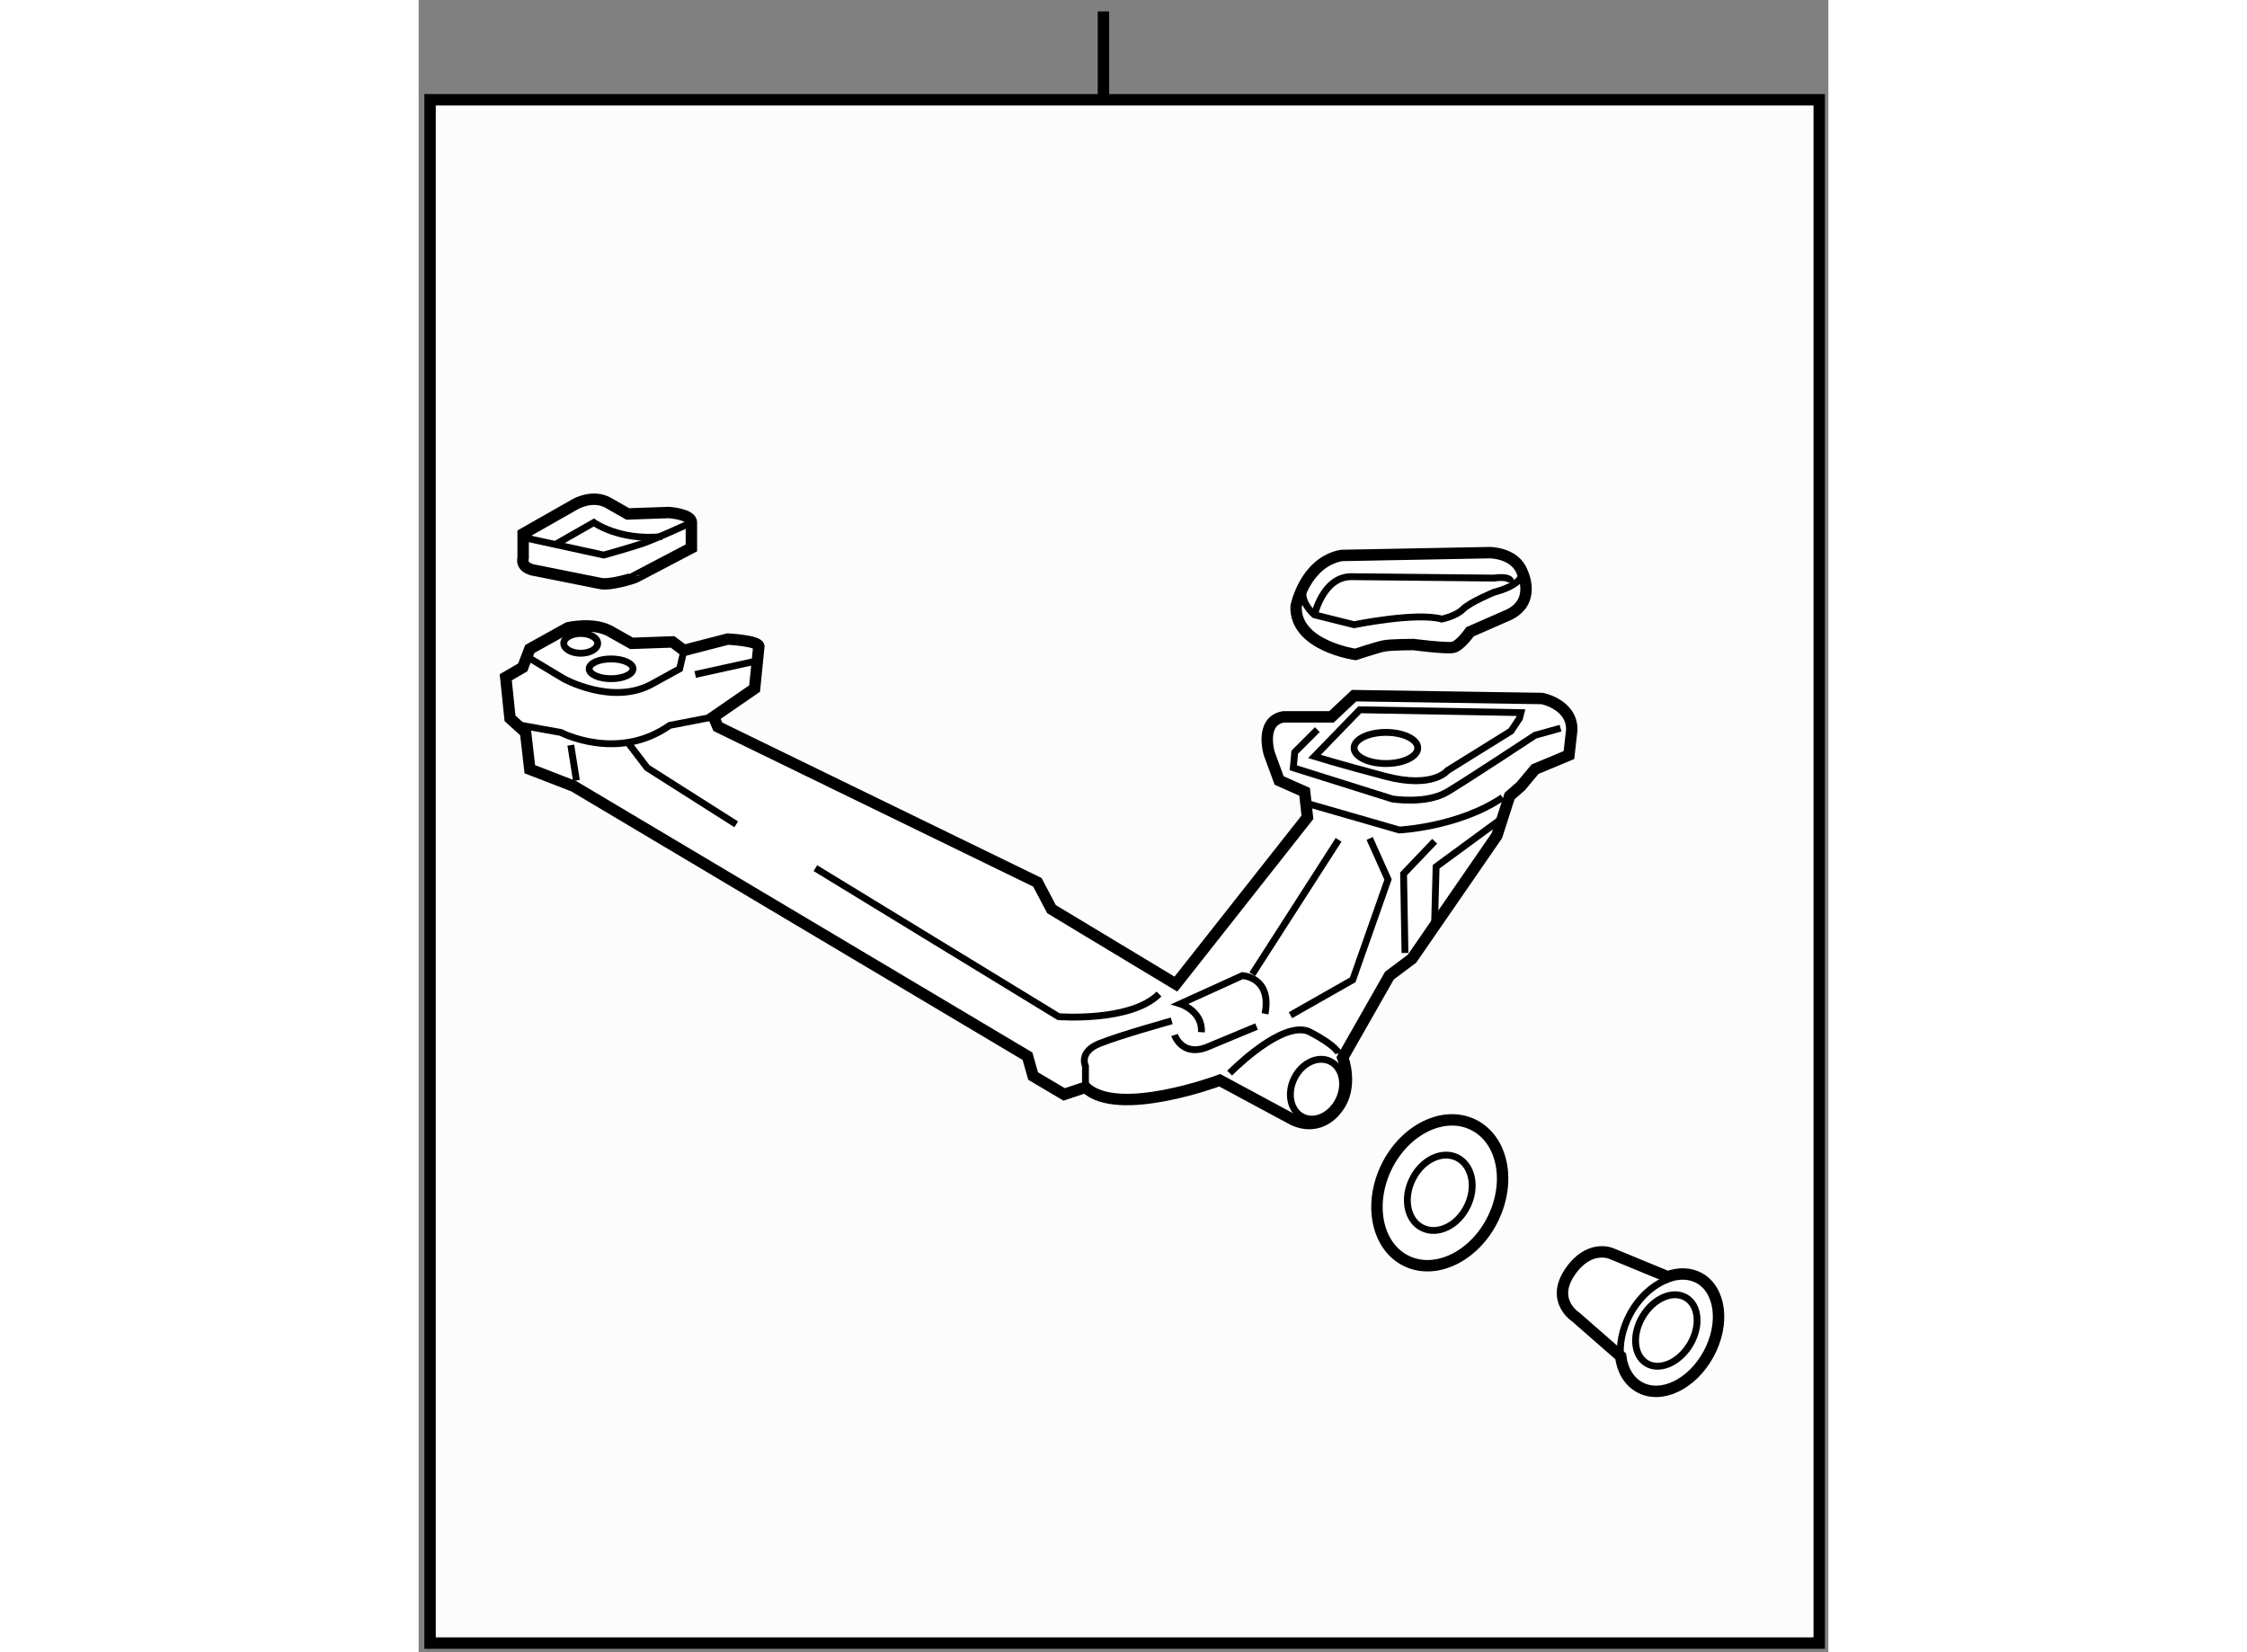 <?xml version="1.0" encoding="utf-8"?>
<!-- Generator: Adobe Illustrator 15.1.0, SVG Export Plug-In . SVG Version: 6.00 Build 0)  -->
<!DOCTYPE svg PUBLIC "-//W3C//DTD SVG 1.1//EN" "http://www.w3.org/Graphics/SVG/1.1/DTD/svg11.dtd">
<svg version="1.1" xmlns="http://www.w3.org/2000/svg" xmlns:xlink="http://www.w3.org/1999/xlink" x="0px" y="0px" width="244.8px"
	 height="180px" viewBox="90.106 102.5 61.733 72.352" enable-background="new 0 0 244.8 180" xml:space="preserve">
	
<rect x="90.106" y="102.5" width="61.733" height="72.352" fill="#808080" stroke="none"/>
	
<g><rect x="90.606" y="106.869" fill="#FCFCFC" stroke="#000000" stroke-width="0.5" width="60.833" height="67.583"></rect><line fill="none" stroke="#000000" stroke-width="0.5" x1="120.094" y1="106.869" x2="120.094" y2="103"></line></g><g><path fill="#FFFFFF" stroke="#000000" stroke-width="0.5" d="M116.768,148.752l-19.875-11.826l-1.919-0.742l-0.185-1.609
				l-0.682-0.619l-0.186-1.796l0.743-0.435l0.309-0.805l1.672-0.93c0,0,1.051-0.246,1.795,0.125l0.991,0.558l1.796-0.063l0.495,0.372
				l1.92-0.496c0,0,1.299,0.063,1.362,0.31l-0.186,1.856l-1.796,1.239l0.186,0.434l13.993,6.812l0.619,1.176l5.447,3.282l5.76-7.306
				l-0.123-1.115l-1.115-0.495l-0.434-1.178c0,0-0.434-1.423,0.619-1.609h2.105l0.99-0.929l8.234,0.125c0,0,1.301,0.247,1.301,1.361
				l-0.125,1.115l-1.484,0.619l-0.619,0.742l-0.496,0.434l-0.557,1.734l-3.715,5.387l-0.99,0.742l-2.045,3.592
				c0,0,0.496,1.299-0.248,2.229c0,0-0.682,1.053-1.918,0.495l-3.219-1.733c0,0-4.457,1.672-5.883,0.309l-0.93,0.311l-1.361-0.805
				L116.768,148.752z"></path><ellipse transform="matrix(-0.896 -0.444 0.444 -0.896 178.769 342.249)" fill="none" stroke="#000000" stroke-width="0.3" cx="129.49" cy="150.176" rx="1.084" ry="1.36"></ellipse><line fill="none" stroke="#000000" stroke-width="0.3" x1="96.769" y1="135.13" x2="97.016" y2="136.679"></line><polyline fill="none" stroke="#000000" stroke-width="0.3" points="134.598,142.871 134.662,140.455 137.447,138.412 		"></polyline><polyline fill="none" stroke="#000000" stroke-width="0.3" points="134.598,139.34 133.238,140.764 133.299,144.232 		"></polyline><path fill="none" stroke="#000000" stroke-width="0.3" d="M131.318,133.582l7.059,0.125l-0.063,0.248l-0.371,0.558l-2.785,1.731
				c0,0-0.619,0.807-2.725,0.25c-2.107-0.559-3.098-0.868-3.098-0.868L131.318,133.582z"></path><path fill="none" stroke="#000000" stroke-width="0.3" d="M140.111,134.387l-1.115,0.31c0,0-2.91,1.92-3.838,2.478
				c-0.93,0.557-2.414,0.311-2.414,0.311l-4.336-1.363l0.063-0.682l0.99-0.99"></path><path fill="none" stroke="#000000" stroke-width="0.3" d="M128.965,137.668l4.086,1.178c0,0,2.602-0.123,4.521-1.425"></path><polyline fill="none" stroke="#000000" stroke-width="0.3" points="128.283,146.957 131.01,145.408 132.557,141.014 
				131.752,139.217 		"></polyline><path fill="none" stroke="#000000" stroke-width="0.3" d="M125.621,149.494c0,0,1.99-2.042,3.227-1.887
				c0.107,0.014,0.209,0.042,0.303,0.094c1.176,0.617,1.24,0.928,1.24,0.928"></path><line fill="none" stroke="#000000" stroke-width="0.3" x1="130.391" y1="139.277" x2="126.613" y2="145.16"></line><path fill="none" stroke="#000000" stroke-width="0.3" d="M123.207,147.823c0,0,0.311,0.929,1.363,0.558l2.229-0.929"></path><path fill="none" stroke="#000000" stroke-width="0.3" d="M124.383,147.701c0.064-0.931-0.928-1.24-0.928-1.24l2.725-1.238
				c0,0,1.301,0.063,0.99,1.672"></path><path fill="none" stroke="#000000" stroke-width="0.3" d="M119.307,150.113v-0.927c0,0-0.311-0.62,0.619-0.991
				c0.926-0.372,3.158-0.99,3.158-0.99"></path><path fill="none" stroke="#000000" stroke-width="0.3" d="M107.48,140.517l10.649,6.503c0,0,3.158,0.247,4.398-0.992"></path><polyline fill="none" stroke="#000000" stroke-width="0.3" points="99.308,135.068 100.113,136.121 104.013,138.598 		"></polyline><ellipse fill="none" stroke="#000000" stroke-width="0.3" cx="132.464" cy="135.254" rx="1.394" ry="0.682"></ellipse><ellipse fill="none" stroke="#000000" stroke-width="0.3" cx="97.203" cy="130.673" rx="0.743" ry="0.433"></ellipse><ellipse fill="none" stroke="#000000" stroke-width="0.3" cx="98.533" cy="131.788" rx="0.96" ry="0.433"></ellipse><path fill="none" stroke="#000000" stroke-width="0.3" d="M94.602,134.264l1.732,0.311c0,0,2.478,1.299,4.769-0.311l1.919-0.372"></path><line fill="none" stroke="#000000" stroke-width="0.3" x1="102.217" y1="132.035" x2="104.755" y2="131.477"></line><path fill="none" stroke="#000000" stroke-width="0.3" d="M94.911,131.291l1.548,0.93c0,0,2.105,1.176,3.839,0.248l1.238-0.681
				l0.186-0.806"></path></g>



	
<g><path fill="#FFFFFF" stroke="#000000" stroke-width="0.5" d="M98.026,128.043l-2.786-0.558c0,0-0.682-0.063-0.558-0.558v-1.052
				l2.29-1.301c0,0,0.743-0.434,1.425-0.061l0.867,0.494l1.796-0.063c0,0,0.99,0.063,0.99,0.435v1.114l-2.477,1.299
				C99.574,127.794,98.459,128.167,98.026,128.043z"></path><path fill="none" stroke="#000000" stroke-width="0.3" d="M96.044,126.371l1.734-0.99c0,0,1.114,0.805,2.971,0.619"></path><path fill="none" stroke="#000000" stroke-width="0.3" d="M94.806,126.062l3.406,0.744c0,0,1.114-0.311,1.672-0.498
				c0.556-0.185,2.167-0.927,2.167-0.927"></path></g>



	
<g><path fill="#FFFFFF" stroke="#000000" stroke-width="0.5" d="M131.131,131.158c0,0-2.66-0.371-2.6-2.105
				c0,0,0.373-1.92,1.982-2.229l6.502-0.123c0,0,1.113,0,1.422,0.865c0,0,0.684,1.362-0.742,1.921l-1.549,0.679
				c0,0-0.432,0.621-0.742,0.683c-0.309,0.062-1.732-0.124-1.732-0.124s-0.992,0-1.301,0.063
				C132.061,130.849,131.131,131.158,131.131,131.158z"></path><path fill="none" stroke="#000000" stroke-width="0.3" d="M129.336,129.424c0,0,0.373-1.671,1.611-1.671l6.252,0.062
				c0,0,0.744-0.123,0.744,0.186"></path><path fill="none" stroke="#000000" stroke-width="0.3" d="M128.904,128.186c-0.311,0.619,0.432,1.238,0.432,1.238l1.734,0.433
				c0,0,2.725-0.557,3.838-0.247c0,0,0.621-0.122,0.93-0.432c0.309-0.311,1.361-0.744,1.361-0.744s1.85-0.434,0.984-1.238"></path></g>



	
<g><path fill="#FFFFFF" stroke="#000000" stroke-width="0.5" d="M144.805,158.411c0.475-0.172,0.957-0.17,1.371,0.053
				c0.947,0.514,1.137,2.006,0.42,3.325c-0.715,1.325-2.064,1.979-3.016,1.463c-0.475-0.257-0.762-0.757-0.836-1.358l-1.959-1.714
				c0,0-1.115-0.699-0.277-1.956c0.838-1.256,1.814-0.836,1.814-0.836L144.805,158.411z"></path><path fill="none" stroke="#000000" stroke-width="0.3" d="M143.713,160.138c-0.48,0.793-0.406,1.713,0.162,2.061
				c0.572,0.345,1.42-0.02,1.898-0.81c0.48-0.792,0.41-1.712-0.162-2.058C145.045,158.983,144.191,159.345,143.713,160.138z"></path><path fill="none" stroke="#000000" stroke-width="0.3" d="M144.805,158.523c-0.623,0.229-1.236,0.765-1.646,1.517
				c-0.357,0.66-0.486,1.365-0.41,1.965"></path></g>



	
<g><path fill="#FFFFFF" stroke="#000000" stroke-width="0.5" d="M132.498,153.584c-0.811,1.651-0.43,3.497,0.852,4.129
				c1.283,0.634,2.984-0.187,3.797-1.832c0.813-1.646,0.43-3.494-0.855-4.125C135.01,151.119,133.309,151.943,132.498,153.584z"></path><path fill="none" stroke="#000000" stroke-width="0.3" d="M133.623,154.145c-0.42,0.848-0.223,1.807,0.438,2.125
				c0.662,0.332,1.543-0.088,1.963-0.945c0.418-0.85,0.219-1.803-0.445-2.133C134.918,152.868,134.039,153.29,133.623,154.145z"></path></g>


</svg>